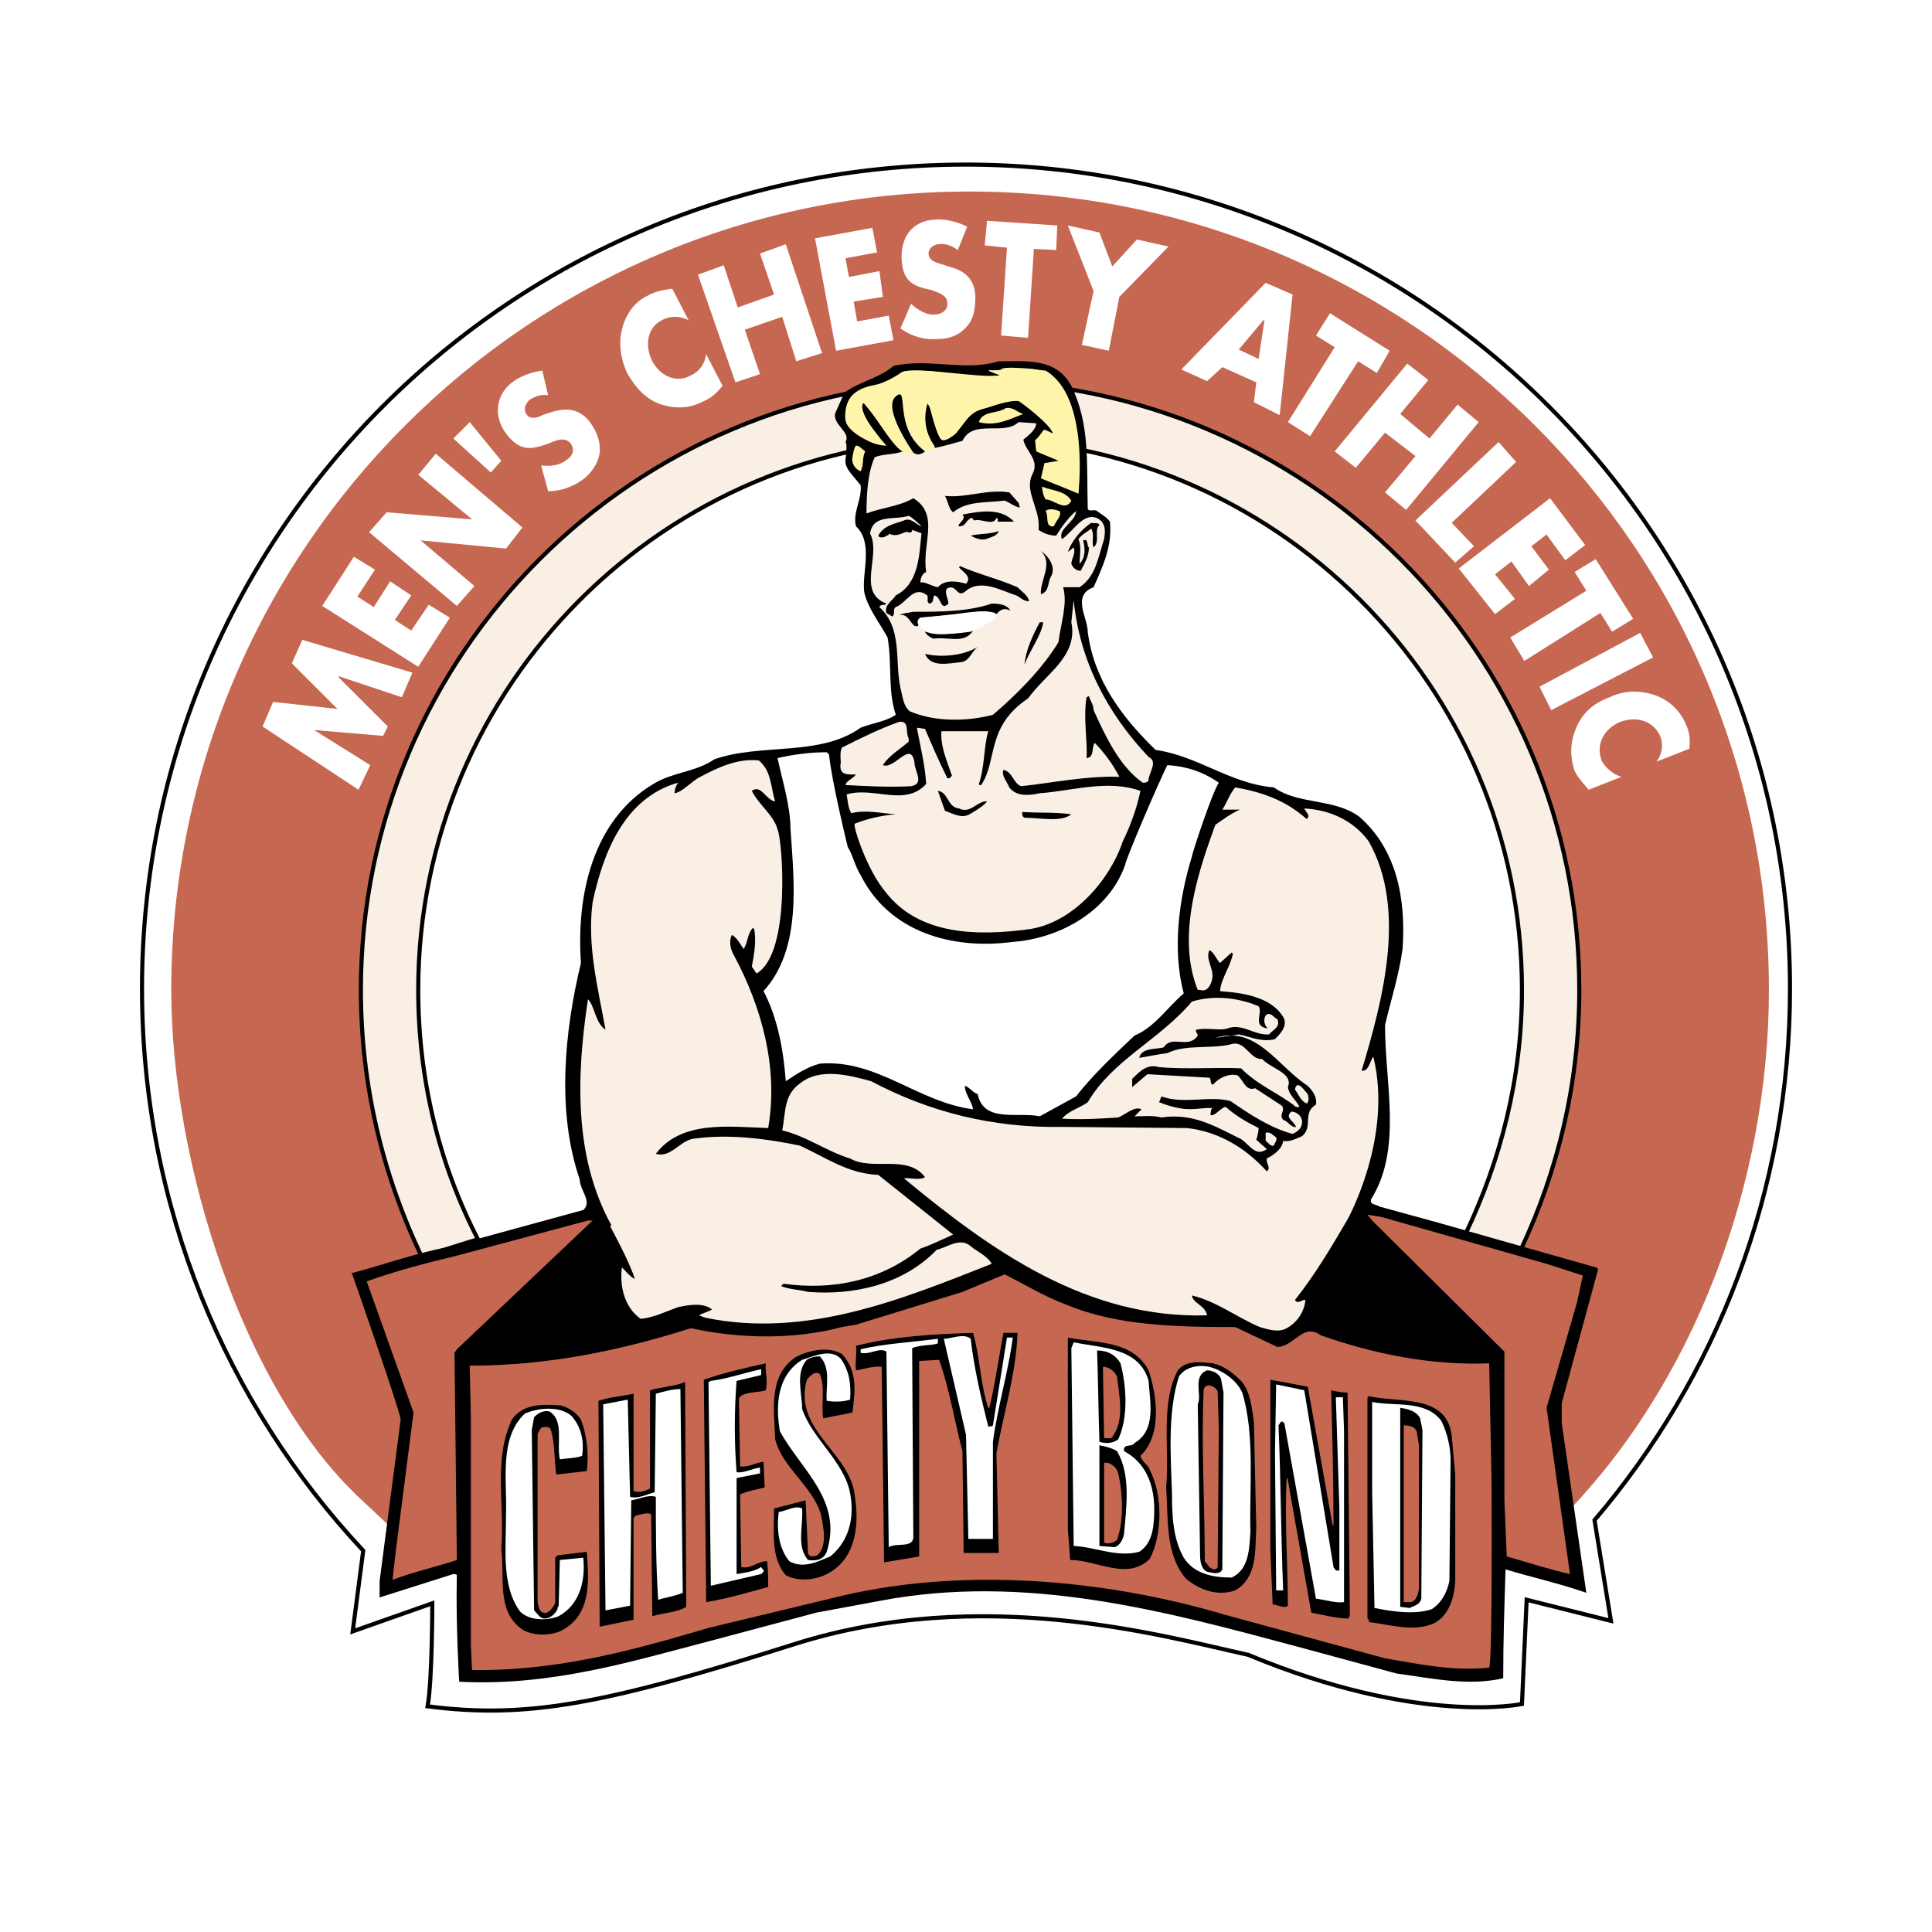 <?xml version="1.0" encoding="utf-8"?>
<!-- Generator: Adobe Illustrator 13.0.0, SVG Export Plug-In . SVG Version: 6.00 Build 14948)  -->
<!DOCTYPE svg PUBLIC "-//W3C//DTD SVG 1.0//EN" "http://www.w3.org/TR/2001/REC-SVG-20010904/DTD/svg10.dtd">
<svg version="1.0" id="Layer_1" xmlns="http://www.w3.org/2000/svg" xmlns:xlink="http://www.w3.org/1999/xlink" x="0px" y="0px"
	 width="192.756px" height="192.756px" viewBox="0 0 192.756 192.756" enable-background="new 0 0 192.756 192.756"
	 xml:space="preserve">
<g>
	<polygon fill-rule="evenodd" clip-rule="evenodd" fill="#FFFFFF" points="0,0 192.756,0 192.756,192.756 0,192.756 0,0 	"/>
	
		<path fill-rule="evenodd" clip-rule="evenodd" fill="#FFFFFF" stroke="#000000" stroke-width="0.41" stroke-miterlimit="2.613" d="
		M36.239,154.707c-13.663-14.6-22.071-34.338-22.071-56.061c0-45.434,36.785-82.224,82.21-82.224c45.309,0,82.21,36.79,82.21,82.224
		c0,20.205-7.357,38.775-19.502,53.023l1.635,10.045l-8.408-2.104l-0.466,10.396c0,0-10.16,2.219-27.326-4.906
		c-8.524-1.869-26.507-7.008-45.308-1.051s-26.625,7.475-36.551,6.189c0.467-2.57,0.467-10.277,0.467-10.277l-7.94,2.803
		L36.239,154.707L36.239,154.707z"/>
	<path fill-rule="evenodd" clip-rule="evenodd" fill="#C66851" d="M155.583,151.67c13.43-13.432,20.902-33.637,20.902-52.908
		c0-44.031-35.733-79.653-79.757-79.653c-44.024,0-79.641,35.739-79.641,79.653c0,17.287,7.24,40.062,19.034,50.924l3.854,3.619
		L155.583,151.67L155.583,151.67z M47.683,123.756c-3.854-7.475-5.955-16-5.955-24.994c0-30.366,24.639-55.01,55.001-55.01
		c30.478,0,55.118,24.644,55.118,55.01c0,30.484-24.641,55.127-55.118,55.127C75.358,153.889,56.791,141.625,47.683,123.756
		L47.683,123.756z"/>
	
		<path fill-rule="evenodd" clip-rule="evenodd" fill="#FAEFE5" stroke="#000000" stroke-width="0.41" stroke-miterlimit="2.613" d="
		M146.241,123.057c3.503-7.359,5.605-15.535,5.605-24.295c0-30.366-24.641-55.01-55.118-55.01c-30.362,0-55.001,24.644-55.001,55.01
		c0,8.994,2.102,17.402,5.955,24.877l-5.605,1.752c-3.853-8.059-6.072-17.051-6.072-26.629c0-33.519,27.208-60.732,60.723-60.732
		c33.631,0,60.839,27.213,60.839,60.732c0,9.227-2.102,17.986-5.838,25.928L146.241,123.057L146.241,123.057z"/>
	<path fill-rule="evenodd" clip-rule="evenodd" d="M89.838,40.132c-0.233,1.985,1.168,3.27,2.102,4.789
		c-0.233,0-0.817,0-1.051-0.233c-1.051-1.635-2.569-3.27-1.518-5.373C89.722,39.431,89.722,39.898,89.838,40.132L89.838,40.132z"/>
	<path fill-rule="evenodd" clip-rule="evenodd" d="M90.773,54.498c-0.234,0.934-1.519,0.117-2.219,0H90.773L90.773,54.498z"/>
	<path fill-rule="evenodd" clip-rule="evenodd" d="M104.786,123.057c2.102,1.518,4.438,2.918,6.655,4.32
		c-5.487-1.285-9.691-5.957-14.363-9.344C99.998,118.969,102.45,121.305,104.786,123.057L104.786,123.057z"/>
	<path fill-rule="evenodd" clip-rule="evenodd" d="M71.038,120.836c-2.102,0.469-3.62-0.699-5.021-1.752l0.117-0.467
		C67.768,119.436,69.403,120.137,71.038,120.836L71.038,120.836z"/>
	<path fill-rule="evenodd" clip-rule="evenodd" d="M124.988,123.406c-2.103,0-4.087-1.285-6.072-2.219
		c-0.468-0.584-1.519-0.818-1.752-1.402C120.2,120.02,122.419,122.121,124.988,123.406L124.988,123.406z"/>
	<path fill-rule="evenodd" clip-rule="evenodd" d="M106.888,38.497c1.869,3.854,1.518,7.592,1.635,12.264
		c0.117,0.35,0.701,0,0.935,0.234c0.467,0.35,0.934,0.583,1.284,1.051c0.233,2.453-0.7,4.438-1.635,6.541
		c-2.219,0.817-0.584,3.036-0.584,4.438c0.584,4.671,3.271,8.409,6.773,11.796c4.204,0.584,7.474,3.387,11.794,3.738
		c2.452,1.752,5.956,1.051,8.524,2.92c3.737,3.27,4.671,8.176,4.321,13.198c-0.351,2.569-1.168,5.137-1.752,7.59
		c0,5.957,1.752,12.381-1.401,17.404c-0.117,0.582,0.584,0.467,0.817,0.699l5.955,1.635l15.648,4.439
		c0.116,0,0.233,0.115,0.233,0.232l-3.62,13.314v1.986l2.452,16.936c-2.686-0.936-5.371-1.52-8.058-2.336
		c-0.116,3.736-0.233,7.008-0.233,10.861c-3.503,0.818-7.123,0-10.626-0.467l-9.927-2.688c-13.078-3.504-27.091-7.357-41.688-4.555
		l-6.306,1.168l-10.51,2.803c-8.057,2.104-15.998,4.557-25.106,4.088c0,0-0.351-5.84-0.233-10.629c0-0.115-0.35-0.115-0.35-0.115
		l-7.357,2.336v-1.635l2.103-16.119c-0.118-1.051-4.788-14.363-4.788-14.363c0-0.119-0.117-0.119-0.117-0.234
		c3.153-0.818,6.306-1.986,9.459-2.57l13.663-3.736c0.934-0.818-0.35-1.986-0.35-3.037c-2.335-6.775-1.519-14.834,0.116-21.607
		c-0.467-6.774,1.168-14.25,7.241-17.87c1.868-1.168,4.204-1.168,6.073-2.453c4.67-1.636,10.509-0.233,14.596-3.153
		c1.168-0.468,2.453-0.584,3.503-1.285c-0.817-2.453-0.351-5.022-0.817-7.708c-0.817-1.518-1.985-2.92-2.336-4.555
		c-0.233-1.986,0.935-4.906-0.817-6.541c-0.351-1.402,0.584-2.569,0.467-4.088c-0.583-0.818-1.635-1.635-1.518-2.569
		c0,0,0.233-1.635,0-1.752c0.583-0.935-1.168-1.635-1.052-2.803l0.935-2.102c1.518-1.168,3.386-1.402,4.905-2.686
		c3.503-0.818,7.123,0.584,10.509-0.468C102.45,36.044,105.37,35.694,106.888,38.497L106.888,38.497z"/>
	<path fill-rule="evenodd" clip-rule="evenodd" fill="#FAEFE5" d="M105.954,38.963c1.051,1.285,1.284,3.154,1.4,4.789
		c0.351,0.818,0.234,2.22,0.234,3.388c-0.234,0-0.351-0.117-0.468-0.117c0,0.583,0.468,1.167,0.468,1.868v0.351
		c-0.935-1.518-4.087-0.351-3.387-2.686c0.116-0.116,0.116-0.234,0.116-0.351c0.584,0,1.285,0.234,1.752-0.233
		c-0.935-0.818-3.152-0.35-2.686-2.103l0.817-0.934l1.168,0.583v-0.233c-1.519-1.518-2.803-4.205-5.255-3.153l-2.92,0.934
		c-1.168,0.935-1.751,2.92-3.386,2.686c-0.467-1.051-0.583-2.569-1.285-3.503c-0.583,1.519,0,3.27,0.702,4.438
		c0.817-0.117,1.868-0.467,2.802-0.701c1.051-2.219,4.088-0.467,5.605-1.869l1.752,0.117c0,0.583-0.701,1.167-1.285,1.635
		c0.234,1.168,1.636,1.986,0.935,3.388c-0.935,1.751,0.817,3.503,0.584,5.606c0.468,0.35,1.168,0.583,1.752,0.583
		c0.584-0.934,1.284-1.869,1.984-2.452c0,1.051-1.868,1.751-1.4,2.803c1.167-0.817,2.102-2.687,3.503-2.102
		c0.934,0.466,0.817,1.401,0.7,2.102c-0.584,1.752-0.817,3.738-2.452,4.789h-1.635c0.468,1.635-0.233,3.62-0.467,5.489
		c-1.635,2.686-4.204,5.256-6.54,7.241c-2.686,0.701-5.838,0.701-8.291-0.35c-0.701-0.584-0.701-1.519-0.935-2.336
		c-0.584-2.686,0.234-5.957-2.102-8.059c0.117-0.35,0.584-0.117,0.701-0.35c-3.036-1.168-0.467-4.789-1.635-7.008
		c0.35-1.985,2.452-1.284,3.854-1.751c0.467,0.233,0.934,0.7,1.284,1.051c-0.467-0.117-1.051-0.935-1.752-0.584
		c-0.934,0.35-1.984,0.467-2.569,1.518c0.117,0.233,0.584,0.233,0.818,0c0.117,0,0.35-0.117,0.233-0.234
		c0.584,0.351,1.052,0.117,1.636-0.116c0.35-0.117,0.467,0.233,0.7-0.117v-0.117l0.934,0.35c-0.233,2.103-0.233,5.022-2.569,6.19
		c-0.351,0.584-1.167,0.935-0.934,1.752l0.583,0.351c0.351-0.234,0-0.701,0.351-0.935c1.167-0.467,1.751-2.219,3.152-1.168
		c0.117,0.351-0.116,0.701,0.234,0.818c0.467-0.117,0.233-0.467,0.467-0.818c0.701,0.117,0.583,1.635,1.4,0.818
		c0-0.467-0.466-1.168-0.116-1.519c0.935-0.467,0.935,0.935,1.751,0.351c1.518-1.402,3.62-0.117,5.138,0.35
		c0.467,0.234,0.7,0.584,1.284,0.584c-0.116-0.584-0.7-0.934-1.167-1.401c-1.869-0.818-3.854-1.285-5.723-2.103L95.678,56.6
		c0.232,0.35,1.401,0.935,0.7,1.635c-0.817-0.233-2.102-0.467-2.802,0.351c-0.701-0.117-1.286-0.584-1.752-0.468
		c0-0.467,0.233-0.935,0.583-1.051c-0.467-2.803,1.401-5.723-1.285-7.357c-1.401,0.817-3.153,0.934-4.671,1.518
		c0-1.869,0.117-4.088,0.817-5.606c0.817-0.351,1.869-0.234,2.803-0.584c-1.518-1.635-2.569-3.27-3.97-4.905h-0.234
		c-0.117,1.635,1.635,2.803,2.219,4.205c-1.401,0.117-2.802-1.285-3.736-2.453c-0.117-0.818,0.233-1.636,0.583-2.336
		c0.817-0.35,1.519-1.051,2.453-1.051c-0.117,0.117-0.117,0.117-0.117,0.234c0.935-0.118,1.869-0.935,2.803-1.635
		c3.27-0.468,6.422,0.817,9.692,0.35c-0.117-0.35-0.701-0.233-0.935-0.467C101.283,36.862,104.669,35.928,105.954,38.963
		L105.954,38.963z"/>
	<path fill-rule="evenodd" clip-rule="evenodd" fill="#FFF5AA" d="M86.335,45.037c-0.35,0.584-0.117,1.285-0.467,1.986
		c-0.583-0.233-0.935-0.818-0.817-1.401c0,0,0.117-0.935,0.351-1.168C85.751,44.454,85.985,44.803,86.335,45.037L86.335,45.037z"/>
	<path fill-rule="evenodd" clip-rule="evenodd" fill="#FFF5AA" d="M106.888,49.943c-0.584,1.167-1.752-0.117-2.569-0.117
		c-0.232-0.35-0.35-0.935-0.35-1.285C105.02,49.008,106.187,48.891,106.888,49.943L106.888,49.943z"/>
	<path fill-rule="evenodd" clip-rule="evenodd" d="M101.633,50.176l0.117,0.468c-0.584-0.117-0.934-0.468-1.518-0.701
		c-1.753,0.233-3.738,0-5.139,1.167c-0.468-0.35-0.468-1.051-0.817-1.634c2.102,0.233,4.203-0.702,6.423-0.351L101.633,50.176
		L101.633,50.176z"/>
	<path fill-rule="evenodd" clip-rule="evenodd" fill="#FFF5AA" d="M105.72,50.994c0.234,0.467-0.35,0.934-0.584,1.518
		c-0.934,0.117-0.467-1.051-0.817-1.518C104.669,50.644,105.37,50.877,105.72,50.994L105.72,50.994z"/>
	<path fill-rule="evenodd" clip-rule="evenodd" d="M101.166,52.045H99.53c0-0.117,0.117-0.35-0.116-0.35
		c-0.351,0.817-1.518,0-2.219,0.233c-0.117,0-0.117-0.351-0.35-0.233c-0.584,0.35-0.468,0.817-1.168,0.817
		c-0.233-0.234,0.817-0.701,0.35-1.168C97.779,50.994,99.881,50.644,101.166,52.045L101.166,52.045z"/>
	<path fill-rule="evenodd" clip-rule="evenodd" d="M109.69,52.395c-0.584,0.468,0.117,1.635-0.584,2.219
		c-0.233-0.584,0.117-1.285-0.233-1.869c-0.468,0.351-0.935,0.584-1.284,1.052c0.35,0.701,0.116,1.752,0.116,2.453
		c0.584-0.584,0.584-1.519,0.351-2.336c0.584-0.233,0.35,0.584,0.584,0.701c0,0.935-0.467,1.635-0.817,2.336
		c-0.468,0-0.817-0.35-0.935-0.701c0-0.467,0.467-1.051,0.233-1.635l-0.583,0.467c0.35-1.051,1.284-2.219,2.335-2.92
		C109.106,52.278,109.573,52.045,109.69,52.395L109.69,52.395z"/>
	<path fill-rule="evenodd" clip-rule="evenodd" d="M99.647,52.979c-0.233,0.583-0.817,0.583-1.284,0.817
		c-0.584,0.116-1.052-0.117-1.518-0.351C97.779,53.212,98.714,53.33,99.647,52.979L99.647,52.979z"/>
	<path fill-rule="evenodd" clip-rule="evenodd" d="M104.786,57.651c-0.234,0.467-0.117,1.402-0.935,1.635
		c-0.116-1.401,1.284-3.037,0-4.321C104.552,55.432,105.486,56.6,104.786,57.651L104.786,57.651z"/>
	<path fill-rule="evenodd" clip-rule="evenodd" fill="#FAEFE5" d="M114.595,75.521c0.934,0.467,0.117,1.401,0,2.219
		c0,0.351-0.35,0.351-0.585,0.351c-2.334-1.636-3.735-4.672-4.903-7.241c0-0.585-0.35-0.935-0.467-1.402l-0.234,0.117
		c-0.35,2.103,0.117,4.321,0,6.074c0.818-0.117,0.468-1.052,0.818-1.52c0.934,0.936,1.868,2.22,2.452,3.388
		c-3.271-0.117-6.54,0.584-9.81,0.934c-0.817-0.35-0.817-1.401-1.751-1.635c-0.234,0.584,0.35,1.168,0.584,1.752
		c0.7,0.935,1.984,0.817,3.036,0.584c3.27-0.233,6.772-1.401,10.043-0.233c-0.351,1.752-1.053,3.62-1.753,5.022
		c-1.284,3.854-4.904,8.059-9.225,8.76c-5.138,0.701-11.094,0.701-14.48-3.737c-1.869-2.219-3.27-6.658-3.036-6.774
		c1.167-0.467,2.569-0.818,4.087-0.934c-1.518-0.117-3.036-0.468-4.438-0.117c-0.35-0.584-0.35-1.285-0.466-1.869
		c2.686-0.818,5.839,1.285,7.94-1.051c-0.117-1.869-0.583-3.737-0.935-5.605l0.817,0.117c0.701,1.635,1.402,3.27,2.219,4.905
		c0.233,0.117,0.35-0.117,0.467-0.233c-0.467-1.401-1.167-2.92-1.05-4.438h4.67c-0.467,1.635-0.351,3.621-0.934,5.256
		c0,0.117,0.117,0.117,0.234,0.117c1.634-2.452,0.467-5.839,4.671-8.643c1.751-2.453,5.021-4.205,4.32-7.591l0.233-2.219
		C107.705,65.827,110.391,71.083,114.595,75.521L114.595,75.521z"/>
	<path fill-rule="evenodd" clip-rule="evenodd" d="M100.816,60.921c-1.169-0.583-1.402,0.701-2.22,1.051
		c-0.117-0.233,0.233-0.583,0.117-0.935c-2.103,0.117-4.554,0.351-6.89,0.584c-0.351,0.234,0.116,1.051-0.585,0.818
		c-0.466-0.35-0.7-1.285-1.517-1.051c0.35-0.234,0.934-0.234,1.401-0.351c2.569,0,5.488,0,7.824-0.817
		C99.765,60.221,100.465,60.337,100.816,60.921L100.816,60.921z"/>
	<path fill-rule="evenodd" clip-rule="evenodd" d="M104.086,62.089c-0.234,1.401-1.285,2.686-1.869,4.205
		c0.117-1.402,0.817-2.92,1.519-4.205H104.086L104.086,62.089z"/>
	<path fill-rule="evenodd" clip-rule="evenodd" d="M97.079,62.906c-0.817,1.402-2.569,0.584-3.97,0.818
		c-0.233-0.117-0.701-0.351-0.818-0.701C93.809,63.491,95.561,63.141,97.079,62.906L97.079,62.906z"/>
	<path fill-rule="evenodd" clip-rule="evenodd" d="M97.545,64.542c-0.7,0.584-0.817,1.401-1.635,1.518
		c-1.284,0.117-3.035,0.584-3.62-0.817C93.809,65.593,96.027,65.476,97.545,64.542L97.545,64.542z"/>
	<path fill-rule="evenodd" clip-rule="evenodd" fill="#FAEFE5" d="M90.656,73.652v0.35c-0.818,0.701-1.986,1.402-2.569,2.336
		c1.167,0.467,2.803-2.569,3.152-0.233c0,0.817,1.051,2.102-0.35,2.335c-1.985,0.117-4.438,0-6.539-0.117
		c0.117-0.467,0.7-0.583,1.051-1.051c-0.818,0-1.752,0.117-1.518-1.168c0-0.351-0.117-1.051,0.116-1.519
		c1.869-0.934,3.738-1.868,5.723-2.569C90.773,71.9,90.306,73.068,90.656,73.652L90.656,73.652z"/>
	<path fill-rule="evenodd" clip-rule="evenodd" fill="#FFFFFF" d="M82.715,75.287c0.234,2.569,1.869,9.227,1.869,9.227
		c0.467,0.701,0.701,1.869,1.285,2.803c2.802,5.606,8.992,7.475,15.181,6.658c4.671-0.351,9.576-3.037,11.211-7.708
		c0.117-0.7,3.269-8.059,4.203-9.928c1.985,0.117,3.62,0.701,5.139,1.752c-0.7,1.051-2.686,7.124-2.686,7.358
		c-1.285,4.205-1.985,9.227-0.817,13.665c-1.636,1.4-2.92,3.387-4.905,4.203c-2.102,1.986-4.204,3.973-5.839,6.074l-3.619,1.984
		c-2.219-0.467-5.605,0.701-6.19-2.217c-0.467-0.117-0.817-0.701-1.284-0.818c0,0.818,0.701,1.518,0.817,2.336
		c-5.488-0.701-9.576-5.023-15.297-4.555c-1.285,0.35-2.336,1.051-3.387,1.752c-0.233-3.154-0.817-6.307-2.219-8.994
		c3.854-4.204,3.037-10.979,2.686-16.234c0-2.219-0.817-4.789-1.285-7.007c1.519-0.351,3.153-0.584,4.905-0.584L82.715,75.287
		L82.715,75.287z"/>
	<path fill-rule="evenodd" clip-rule="evenodd" fill="#FAEFE5" d="M77.344,79.959c-0.934-0.117-1.401-1.752-2.335-1.051
		c0.701,1.401,2.219,2.452,2.569,3.854c0.467,0.934,1.401,12.38-2.102,14.365l-0.467-0.7c0.233-1.168,0.467-2.57,0.233-3.737
		l-0.117-0.117c-0.584,0.583-0.467,1.401-0.934,2.103c-0.351-0.468-0.584-1.052-1.168-1.402c-0.35,0.701-0.116,1.518,0.234,2.102
		c2.686,5.023,4.438,11.095,3.386,17.169c-3.853-0.117-8.641-0.818-11.21,2.568c1.519,0.467,2.452-1.4,3.854-1.518
		c3.504-0.467,7.124,0,10.51,0.701c2.568,1.168,4.787,2.803,7.823,2.92l7.474,5.955c-1.051,0.467-2.219,1.051-3.27,1.402
		c-3.854,3.152-8.642,4.205-13.663,3.504l-0.233,0.234c0.818,0.35,1.869,0.35,2.686,0.582c4.554,0.352,9.459-0.699,12.845-4.205
		c1.051-0.232,2.335-1.283,3.387-0.35c0.7,0.584,1.634,0.936,2.102,1.752c-8.875,3.504-18.451,7.475-28.61,5.373l-0.584-0.234
		c0.35-0.232,0.933-0.35,1.285-0.584c-0.817-0.699-2.335-0.467-3.387-0.232c-1.285,0.467-2.452,1.051-3.736,1.168
		c-1.635-1.168-2.103-3.27-1.869-5.139c0.35,0.35,0.818,0.934,1.285,1.168c-0.467-1.637-2.453-5.256-2.453-5.256l0.117-0.117
		c-3.737-6.773-3.504-14.834-2.336-22.541c0.701,0.701,0.701,2.336,1.751,3.035c-0.7-3.971-1.869-8.291-1.284-12.729
		c1.051-4.905,3.153-10.395,8.524-11.913c-0.233,0.35-0.351,0.7-0.351,1.051c0.818-0.117,1.635-1.168,2.569-1.635
		c1.751-0.934,3.737-1.868,5.839-1.635C76.994,76.922,76.877,78.557,77.344,79.959L77.344,79.959z"/>
	<path fill-rule="evenodd" clip-rule="evenodd" fill="#FAEFE5" d="M130.359,81.711c0.467-0.351-0.116-0.701-0.233-1.051
		c2.335,0.117,4.788,1.051,6.423,3.27c3.854,6.774,1.401,15.883-0.7,22.893c0.7,0.115,0.816-0.936,1.167-1.402
		c1.985,8.059-2.569,16.234-2.569,16.234c-1.635,2.803-3.152,5.373-5.255,8.059c0.351,0.467,0.7-0.117,1.052,0
		c-0.117,1.168-0.818,2.219-1.869,2.803c-0.817,0.467-1.868,0.117-2.686-0.117c-2.219-0.934-4.32-2.568-6.772-3.152
		c0.116,0.816,1.284,0.934,1.518,1.984c-12.028,0.352-21.486-6.422-30.245-13.664c0.468-0.117,1.519,0.234,2.102-0.117
		c-1.751-2.336-5.254-0.584-7.473-1.869c-2.335-0.699-4.321-2.219-6.773-2.803c0.35-1.752,0.117-3.504,1.752-4.672
		c1.985-1.635,5.021-0.816,7.123-0.232c5.722,3.035,12.028,4.672,19.035,4.555l12.494,0.117c3.036,0.35,5.723,1.867,7.941,4.32
		c0.467-0.35-0.117-0.816,0-1.285c0.7-0.35,1.518-0.934,1.634-1.752c0.701,0.117,1.285-0.232,1.868-0.467
		c1.168-0.934,0-2.336,1.402-3.152c0.116-0.818-0.351-1.402-0.817-1.869c-3.036-1.986-5.139-6.074-9.225-4.789l2.335-0.35
		c1.167,0.232,2.335,0.816,3.619,0.467c0.468-0.467,1.168-1.168,0.935-1.986c-1.401-2.803-6.071-2.686-6.423-2.803
		c0.117-1.283,1.052-2.452,1.284-3.737l-0.116-0.117l-1.168,1.052c-0.35-0.351-0.583-1.052-1.051-1.285
		c-0.467,0.935,0.585,1.985,0.234,3.037c-0.117,0.467-0.468,1.168-1.168,0.934H119.5c-2.22-5.488,0.233-12.262,1.752-16.467
		c0.817-0.583,1.634-1.167,2.451-1.518h-1.752c0.468-0.701,0.701-1.519,1.285-2.219C125.922,79.024,128.257,79.842,130.359,81.711
		L130.359,81.711z"/>
	<path fill-rule="evenodd" clip-rule="evenodd" d="M95.678,80.66c1.168,0.584,1.868-0.818,2.802-0.701
		c-0.35,0.467-1.168,0.934-1.751,1.285c-0.818,0.467-1.752-0.117-2.452-0.351l-0.7-1.985C94.626,79.024,94.51,80.542,95.678,80.66
		L95.678,80.66z"/>
	<path fill-rule="evenodd" clip-rule="evenodd" d="M106.888,81.244c-1.051,0.817-3.036,0.35-4.554,0.35
		c-0.351,0-0.351-0.35-0.351-0.584C103.735,81.127,105.253,81.01,106.888,81.244L106.888,81.244z"/>
	<path fill-rule="evenodd" clip-rule="evenodd" fill="#FAEFE5" d="M125.572,100.398c0.467,0.699-0.701,1.984,0.934,2.219
		c-0.467-0.352-0.467-1.168-0.116-1.402c0.467-0.234,0.7,0.352,1.051,0.467c0.351,0.818-0.467,1.051-0.818,1.52
		c-1.518,0.115-2.685-1.168-4.203-0.584c-0.701,0.232-2.103-0.117-3.036,0.115c-0.233,0.117,0.117,0.352,0.117,0.584
		c-0.934,1.402-2.569-0.115-3.387,1.168c-0.701,0.234-2.219,0-2.453,1.053c0.818-0.117,1.868-0.352,2.803-0.467
		c1.869-0.936,4.555-0.352,6.539-0.936c1.285-0.234,1.752,1.635,2.92,1.518c0.817,0.936,3.153,1.402,2.569,2.805
		c0.116,0.816,0.817,1.283,1.168,1.986h-0.351c-1.752-1.402-3.736-2.104-5.488-3.855c-2.336-0.117-5.605,0.117-8.174-0.117
		c-1.168-0.35-1.868,0.352-2.687,1.168c0,0.117,0,0.818,0,0.818l1.519-1.285l6.188,0.35c0.234,0.234,0,0.584,0.351,0.701
		c0.584-0.701,1.635-1.168,2.452-0.934c0.584,0.467,0.817,1.635,1.752,1.283l2.686,1.754c0.35,0.582-0.351,0.816,0.116,1.4
		c0.468,0.117,0.818,0.818,1.285,0.701c-0.233-0.584-1.168-0.936-0.467-1.52l0,0c0.467,0,0.934,0.352,1.05,0.818
		c0.117,0.701-0.35,1.168-0.933,1.402c-2.22-0.584-4.321-1.986-6.189-3.271c-2.103-0.584-4.671,0.352-6.891-0.467l-0.232,0.584
		c3.035,1.168,3.736,0.469,5.371,0.584c-0.233,0-0.233,0.467-0.233,0.701c0.468,0.115,1.051-0.816,1.518-0.816
		c1.052,0.932,2.103,1.518,3.271,2.102c0,0.35-0.117,0.816-0.234,1.168l1.052,0.934c-1.285,0.934-1.869-0.818-2.92-1.168
		c-2.335-1.168-4.554-2.453-7.591-1.986c-0.934-0.232-1.634-0.117-2.686-0.117l0.701-0.699c-0.701-0.35-1.518,0.467-2.336,0.816
		c-1.868,0.117-3.62,0.234-5.604,0.117c0.7-0.816,1.751-1.051,2.568-1.635c2.452-4.205,7.124-6.189,10.394-10.045
		C121.135,99.23,123.703,99.58,125.572,100.398L125.572,100.398z"/>
	<path fill-rule="evenodd" clip-rule="evenodd" fill="#FAEFE5" d="M130.477,109.158c0.117,0.35,0.117,0.816-0.117,0.934
		c-0.584-0.234-0.817-0.934-1.168-1.402C129.425,107.639,130.126,108.807,130.477,109.158L130.477,109.158z"/>
	<path fill-rule="evenodd" clip-rule="evenodd" fill="#FAEFE5" d="M127.323,113.479c0.117,0.35-0.117,0.467-0.233,0.818
		c-0.351,0.115-0.584-0.352-0.817-0.469v-0.816C126.739,112.895,126.974,113.244,127.323,113.479L127.323,113.479z"/>
	<path fill-rule="evenodd" clip-rule="evenodd" fill="#C66851" d="M154.299,126.092l3.62,1.17l-0.584,2.686l-3.036,10.51
		l2.335,16.586c-2.102-0.467-4.204-1.168-6.306-1.752l-0.233-5.605v-14.834l-13.195-13.08l-0.468-0.584l1.401,0.232L154.299,126.092
		L154.299,126.092z"/>
	<path fill-rule="evenodd" clip-rule="evenodd" fill="#C66851" d="M39.508,154.59l1.752-13.664l-4.671-13.082
		c2.919-1.051,6.072-1.869,8.992-2.568l13.079-3.504h0.467l-13.546,12.846l-0.234,0.352l0.234,20.672
		c-2.102,0.701-4.32,1.168-6.423,1.986L39.508,154.59L39.508,154.59z"/>
	<path fill-rule="evenodd" clip-rule="evenodd" fill="#C66851" d="M106.421,130.18c5.021,2.102,10.977,2.219,16.815,2.219
		l4.204,1.986c1.635,0,2.568-2.453,4.32-1.168c5.255,1.869,11.094,3.037,16.816,2.803l0.232,11.562c0,0,0.117,17.869-0.232,18.805
		c-3.854,0.35-6.891-0.352-10.394-0.936l-15.882-4.32c-12.145-3.621-26.741-4.906-39.47-1.635l-12.146,2.92
		c-7.473,2.219-15.063,4.32-23.588,4.203l-0.117-2.451v-22.893l-0.116-5.021c7.824,0,15.064-1.52,22.07-3.738
		c4.788,1.051,10.276,1.168,15.063-0.117l1.402-0.232l10.626-3.271l4.205-1.752C102.334,128.195,104.202,129.363,106.421,130.18
		L106.421,130.18z"/>
	<path fill-rule="evenodd" clip-rule="evenodd" d="M97.079,132.982c0.701,2.338,0.701,5.023,1.518,7.475h0.117
		c0.584-2.451,0.934-5.021,1.401-7.475h1.401c-0.117,3.973-1.401,8.059-2.103,12.029l0.233,9.93h-3.503l-0.117-10.162
		c-0.817-3.037-1.284-6.189-2.335-9.109l-1.985,0.115v19.506l-3.503,0.584l-0.234-19.504c-0.817-0.117-1.752,0.232-2.569,0.35
		c-0.117-0.818,0.116-1.635,0-2.453C89.138,133.334,93.108,133.1,97.079,132.982L97.079,132.982z"/>
	<path fill-rule="evenodd" clip-rule="evenodd" fill="#FFFFFF" d="M96.846,133.566c0.35,3.037,1.051,5.957,1.751,8.76
		c0.117,0,0.351,0,0.467-0.117l1.401-8.758h0.584c-0.467,3.504-1.519,6.891-1.985,10.395c0,3.502,0,6.656,0,9.693h-2.452
		l-0.233-10.395l-2.218-9.578C94.977,133.566,96.145,132.982,96.846,133.566L96.846,133.566z"/>
	<path fill-rule="evenodd" clip-rule="evenodd" d="M114.595,136.721c0.817,2.453,1.401,6.424-0.816,8.525
		c0.116,0.584,0.816,0.936,0.934,1.402c1.284,2.451,1.284,6.424,0,8.877c-2.219,2.219-5.255,0.115-7.941,0.115l-0.232-3.037v-19.152
		C109.457,134.035,112.96,133.684,114.595,136.721L114.595,136.721z"/>
	<path fill-rule="evenodd" clip-rule="evenodd" fill="#FFFFFF" d="M93.576,134.035c-0.701,0.232-1.752,0.117-2.57,0.467l0.117,18.92
		c-0.117,1.051-1.635,0.467-2.453,0.936l-0.233-19.506c-0.701-0.467-1.635,0.352-2.569,0.117v-0.352
		c2.453-0.582,5.138-0.699,7.708-1.051V134.035L93.576,134.035z"/>
	<path fill-rule="evenodd" clip-rule="evenodd" fill="#FFFFFF" d="M114.595,137.771c0.117,1.986,0.817,4.906-1.401,6.191
		c-0.233,0.467-1.168,0-1.051,0.816c2.803,1.518,3.27,4.555,2.919,7.475c-0.116,0.936-0.467,1.986-1.401,2.57
		c-2.219,0.584-4.32-0.467-6.539-0.584l-0.233-19.738l0.233-0.584C109.808,134.502,113.66,134.385,114.595,137.771L114.595,137.771z
		"/>
	<path fill-rule="evenodd" clip-rule="evenodd" d="M83.999,135.086c1.636,1.752,1.286,3.854,1.052,5.84
		c-1.052,0.232-1.868,0.35-2.919,0.584c-0.234-1.402,0.233-3.154-0.351-4.439c-0.583-0.35-1.051,0.352-1.285,0.584
		c-1.401,5.023,4.321,7.242,4.788,11.562c0.466,2.92,0.117,6.191-2.57,7.709c-1.167,0.701-3.036,0.936-4.32,0.232
		c-1.518-1.75-1.167-4.32-1.167-6.656l3.152-0.816l0.234,5.256c0.117,0.467,0.584,0.35,0.934,0.232
		c1.051-0.934,0.584-2.92,0.351-4.088c-0.818-2.803-3.854-4.672-4.554-7.475c-0.116-2.92-0.701-6.307,1.985-8.176
		C80.613,134.734,82.599,134.268,83.999,135.086L83.999,135.086z"/>
	<path fill-rule="evenodd" clip-rule="evenodd" d="M111.793,136.02c0.584,2.219,0.816,5.373-0.234,7.592
		c-0.467,0.352-1.168,0.467-1.868,0.234c-0.117-3.389-0.117-5.607-0.233-9.111C110.508,134.734,111.325,135.203,111.793,136.02
		L111.793,136.02z"/>
	<path fill-rule="evenodd" clip-rule="evenodd" fill="#FFFFFF" d="M83.883,135.553c0.817,1.168,1.05,2.453,0.934,4.088
		c-0.701,0.234-1.635,0.234-2.335,0.117c-0.117-1.402,0.467-3.271-0.701-4.438c-0.467,0-0.935,0.115-1.285,0.35
		c-1.167,1.285-0.466,3.387-0.466,4.904c1.05,3.037,4.203,5.256,4.787,8.41c0.467,2.453-0.117,4.787-1.985,6.307
		c-1.167,0.467-2.686,1.285-4.086,0.467c-1.052-1.285-1.285-3.154-1.052-4.904c0.817-0.117,1.635-0.701,2.336-0.352
		c0.116,1.869-0.585,3.738,0.583,5.139c0.817,0.117,1.519,0,1.869-0.816c1.634-5.139-2.569-8.176-4.671-12.029
		c-0.467-2.688-0.234-5.607,2.219-7.125C81.198,135.32,82.832,134.502,83.883,135.553L83.883,135.553z"/>
	<path fill-rule="evenodd" clip-rule="evenodd" d="M123.82,137.771c0.934,1.053,1.051,2.57,1.284,4.088l0.233,10.512
		c-0.116,2.336,0.117,5.021-2.102,6.307c-1.752,0.584-3.503,0-4.904-1.168c-2.103-2.453-1.752-5.84-1.985-9.109
		c0.35-3.971-0.583-8.41,1.168-11.68c0.817-1.051,2.335-0.818,3.503-0.701C122.069,136.254,123.002,136.955,123.82,137.771
		L123.82,137.771z"/>
	<path fill-rule="evenodd" clip-rule="evenodd" d="M76.41,136.02c-0.117,0.936,0.233,1.402,0,2.688
		c-0.467,0.232-2.686,0.117-2.686,0.934l0.117,6.656c0.818,0.117,1.518-0.35,2.335-0.467l0.117,2.57
		c-0.818,0.234-1.752,0.35-2.453,0.699l0.117,7.242c0.935,0.234,1.635-0.584,2.569-0.584c0.117,0.936,0.117,1.752,0.117,2.57
		c-2.102,0.584-4.087,1.168-6.189,1.518l-0.233-22.191C72.206,136.955,74.308,136.486,76.41,136.02L76.41,136.02z"/>
	<path fill-rule="evenodd" clip-rule="evenodd" fill="#FFFFFF" d="M123.938,138.939c1.284,4.205,0.7,9.344,0.816,13.898
		c-0.116,1.635-0.116,3.738-1.868,4.555c-1.868,0-3.736-0.35-4.787-1.984c-1.052-1.869-1.168-4.088-1.168-6.309
		c-0.117-3.854-0.468-8.174,0.7-11.795c0.701-0.934,1.869-1.168,3.036-0.934C121.951,136.721,123.354,137.654,123.938,138.939
		L123.938,138.939z"/>
	<path fill-rule="evenodd" clip-rule="evenodd" fill="#C66851" d="M111.441,137.305c0.234,1.986,0.818,4.555-0.583,6.189h-0.701
		l-0.116-7.123C110.625,136.371,111.092,136.721,111.441,137.305L111.441,137.305z"/>
	<path fill-rule="evenodd" clip-rule="evenodd" fill="#FFFFFF" d="M75.942,137.188l-2.452,0.584c-0.234,2.92-0.234,6.191,0,9.109
		c0.7,0.117,1.518-0.35,2.335-0.467v0.584l-2.335,0.467v9.578c0.7-0.117,1.751-0.234,2.452-0.701
		c0.117,0.234,0.351,0.352,0.233,0.467l-0.233,0.234l-5.021,1.168l-0.234-20.322l0.234-0.117c1.752-0.232,3.387-0.816,5.021-1.168
		V137.188L75.942,137.188z"/>
	<path fill-rule="evenodd" clip-rule="evenodd" d="M121.835,137.654l0.234,1.285l-0.118,17.637c-0.233,0.582-1.05,0.35-1.518,0.232
		c-0.584-0.232-0.7-1.051-0.7-1.635l-0.233-15.066c0.467-0.934-0.584-2.803,0.934-3.387
		C121.018,136.721,121.718,137.07,121.835,137.654L121.835,137.654z"/>
	<path fill-rule="evenodd" clip-rule="evenodd" d="M132.929,152.021l0.117,0.232c0-4.555-0.117-8.875-0.234-13.547
		c0.467,0.117,1.052,0.232,1.635,0.232l0.233,22.191l-0.117,0.35c-1.284,0-2.451-0.35-3.736-0.584l-2.335-13.197
		c0-0.117,0-0.117-0.117-0.234c-0.233,4.205,0.117,8.527,0.117,12.732c-0.351,0.35-1.051-0.117-1.518-0.117l-0.234-5.49v-16.936
		l3.737,0.701L132.929,152.021L132.929,152.021z"/>
	<path fill-rule="evenodd" clip-rule="evenodd" d="M68.469,160.312c-0.934,0.584-2.218,0.584-3.386,0.936l-0.117-10.162
		c-0.351-0.232-0.934,0-1.518,0.117l-0.234,0.234v10.16l-3.386,0.701l-0.117-22.541c1.051-0.352,2.335-0.467,3.503-0.701v9.693
		c0.583,0.234,1.168,0,1.635-0.234v-9.809c1.168-0.352,2.335-0.352,3.503-0.818L68.469,160.312L68.469,160.312z"/>
	<path fill-rule="evenodd" clip-rule="evenodd" fill="#FFFFFF" d="M133.046,156.342c0,0.117,0.232,0.234,0.232,0.352h0.351v-6.191
		l-0.351-11.096h0.701l0.117,3.389v17.051c-0.818,0.117-1.868-0.234-2.803-0.35l-3.153-17.52c-0.117,0-0.117-0.234-0.35-0.117
		l-0.234,0.35c0.234,5.256,0.234,10.863,0.467,16.469h-0.7l-0.117-13.898l0.117-6.656l2.803,0.584L133.046,156.342L133.046,156.342z
		"/>
	<path fill-rule="evenodd" clip-rule="evenodd" fill="#C66851" d="M121.484,138.824l0.117,3.854l-0.117,13.664
		c-0.116,0.352-0.583,0.234-0.817,0l-0.467-0.584c0-5.957-0.351-11.096-0.117-17.051C120.2,137.889,121.252,138.238,121.484,138.824
		L121.484,138.824z"/>
	<path fill-rule="evenodd" clip-rule="evenodd" fill="#FFFFFF" d="M68.119,158.912c-0.818,0.35-1.752,0.467-2.452,0.699
		c-0.234-3.387-0.234-7.123-0.234-10.277c-0.818-0.234-1.635,0.234-2.452,0.352l-0.116,10.512l-2.453,0.467l-0.233-20.557
		l2.452-0.467l0.234,9.693c0.817,0.234,1.634-0.234,2.452-0.467l0.116-9.811c0.818-0.232,1.635-0.467,2.452-0.467L68.119,158.912
		L68.119,158.912z"/>
	<path fill-rule="evenodd" clip-rule="evenodd" d="M144.84,143.262l0.35,3.854v10.746c-0.116,1.518-0.583,3.27-2.102,4.086
		c-2.102,0.936-4.438,0.117-6.539-0.115c0,0,0.116-0.117,0-0.234l-0.117-0.117v-22.074l0.117-0.115
		C139.585,139.99,144.373,139.057,144.84,143.262L144.84,143.262z"/>
	<path fill-rule="evenodd" clip-rule="evenodd" fill="#FFFFFF" d="M143.789,141.742c0.584,1.168,0.935,2.57,0.935,3.971
		l-0.117,12.031c-0.233,1.051-0.701,2.102-1.752,2.803c-1.751,0.584-3.971,0.232-5.722-0.117l-0.233-11.562v-8.992
		C139.234,140.342,142.154,139.641,143.789,141.742L143.789,141.742z"/>
	<path fill-rule="evenodd" clip-rule="evenodd" d="M57.958,141.625c0.584,1.52,0.818,3.387,0.584,5.141l-3.035,0.35
		c-0.234-1.402-0.117-3.152-0.584-4.555c-0.117-0.234-0.584-0.234-0.935-0.117l-0.35,0.584v16.818
		c0.117,0.467,0.117,0.934,0.584,1.051c0.584,0.234,1.168-0.934,1.168-0.934v-4.555l0.233-0.234l2.919-0.35
		c0.234,3.037,0.467,6.424-2.686,7.941c-1.167,0.467-2.919,0.467-3.97-0.35c-2.335-1.869-1.518-5.023-1.869-7.826
		c0.351-4.789-0.817-8.877,1.051-12.965c1.168-1.635,3.153-1.518,4.905-1.4C56.791,140.457,57.492,140.926,57.958,141.625
		L57.958,141.625z"/>
	<path fill-rule="evenodd" clip-rule="evenodd" d="M141.687,141.51l0.233,1.168l-0.116,16.818c-0.117,0.584-0.7,0.701-1.168,0.934
		l-0.935-0.117v-19.855C140.52,140.574,141.337,140.809,141.687,141.51L141.687,141.51z"/>
	<path fill-rule="evenodd" clip-rule="evenodd" fill="#FFFFFF" d="M57.024,141.275c0.934,1.051,1.286,2.453,1.052,3.971
		c-0.584,0.234-1.402,0.234-2.219,0.35c-0.35-1.633,0.467-3.854-1.051-4.787c-0.701-0.117-1.168,0.232-1.518,0.584l-0.234,1.285
		l0.234,17.986c0.35,0.35,0.584,0.816,1.051,0.816c0.584,0,1.051-0.467,1.284-0.934v-0.117l0.117-0.232l0.117-4.557l2.336-0.232
		c0.233,2.336-0.35,4.672-2.453,5.84c-1.168,0.467-2.919,0.467-3.854-0.469c-1.869-2.568-1.401-6.189-1.401-9.576
		c0.116-3.621-0.701-7.709,1.868-10.162C53.638,140.457,55.857,140.225,57.024,141.275L57.024,141.275z"/>
	<path fill-rule="evenodd" clip-rule="evenodd" fill="#C66851" d="M141.337,142.795l0.232,1.4v14.365
		c-0.116,0.467-0.232,1.168-0.817,1.285h-0.7v-17.637C140.636,142.209,141.104,142.326,141.337,142.795L141.337,142.795z"/>
	<path fill-rule="evenodd" clip-rule="evenodd" d="M111.441,144.779c1.402,2.336,0.936,5.605,0.701,8.293
		c-0.117,0.582-0.467,1.168-0.934,1.285l-1.519-0.117v-10.045C110.274,144.312,110.858,144.43,111.441,144.779L111.441,144.779z"/>
	<path fill-rule="evenodd" clip-rule="evenodd" fill="#C66851" d="M111.559,146.998c0.467,1.986,0.584,4.672-0.117,6.656
		c-0.35,0.234-0.816,0.469-1.284,0.234v-7.941C110.741,145.83,111.441,146.414,111.559,146.998L111.559,146.998z"/>
	<path fill-rule="evenodd" clip-rule="evenodd" fill="#FFF5AA" d="M88.438,44.454c0,0-2.92-3.154-2.335-4.205
		c0.233-0.467,2.919,4.438,3.97,4.789c0.35,0.117,0.701,0.234,1.051,0.234s-3.036-3.504-1.751-5.957
		c0.234-0.234,0.234,3.153,2.686,5.489c0.467,0.468,0.584,0.117,1.168-0.116c0.351-0.117-1.519-1.402-0.702-4.438
		c0.117-0.701,0.702,2.919,1.402,3.621c0.35,0.233,1.167-0.351,1.518-0.701c0.934-1.401,1.634-2.218,2.919-2.452
		c0.467-0.117,2.219-0.818,3.27-0.7c0.233,0.116,3.036,2.219,3.387,3.152c0.116,0.234-0.817-0.467-0.934-0.233
		c-0.701,1.051-0.818,0.934-0.818,0.934l0.117,1.168l2.219,0.935l-1.401,0.233l-0.351,1.519l3.737,1.518
		c0,0,1.168-9.694-3.271-12.263c-1.868-0.233-4.203-0.467-4.438-0.117c-0.116,0.35-2.686-0.35-0.116,0.583
		c-2.102,0.351-8.992-1.051-9.926-0.233c-0.467,0.351-1.751,1.051-2.452,1.168c-1.051,0.233-3.27,0.583-3.036,3.504
		C84.467,43.168,87.386,44.57,88.438,44.454L88.438,44.454z"/>
	<path fill-rule="evenodd" clip-rule="evenodd" fill="#FFF5AA" d="M102.1,41.3c-1.283,0.467-2.686,1.285-4.437,0.817
		c0.351-1.167,1.868-0.817,2.686-1.401C101.166,40.599,101.517,41.183,102.1,41.3L102.1,41.3z"/>
	<path fill-rule="evenodd" clip-rule="evenodd" d="M91.123,45.154c0,0-3.153-4.438-1.751-5.606s-0.351,3.037,2.919,5.489
		C91.59,45.622,91.123,45.154,91.123,45.154L91.123,45.154z"/>
	<path fill-rule="evenodd" clip-rule="evenodd" fill="#FFFFFF" d="M91.824,61.622c0,0-1.051,0.584,0.934,1.519
		c0.934,0.35,4.087-0.117,4.087-0.117s4.203-1.752,1.868-1.986C97.429,60.805,94.626,61.505,91.824,61.622L91.824,61.622z"/>
	<polygon fill-rule="evenodd" clip-rule="evenodd" fill="#FFFFFF" points="26.196,72.484 27.247,70.031 33.67,70.732 29.116,66.177 
		30.167,63.841 41.144,67.111 40.092,69.564 33.787,67.462 33.787,67.579 38.691,72.484 38.225,73.418 31.334,72.834 31.334,72.834 
		36.939,76.338 35.771,78.791 26.196,72.484 	"/>
	<polygon fill-rule="evenodd" clip-rule="evenodd" fill="#FFFFFF" points="35.654,59.52 37.29,60.571 38.925,58.001 41.027,59.403 
		39.392,61.856 41.027,62.906 42.778,60.337 44.88,61.622 41.728,66.527 32.152,60.454 35.305,55.549 37.407,56.833 35.654,59.52 	
		"/>
	<polygon fill-rule="evenodd" clip-rule="evenodd" fill="#FFFFFF" points="36.823,53.096 38.575,51.11 46.982,51.811 47.099,51.811 
		41.728,47.373 43.479,45.271 52.121,52.629 50.486,54.731 41.961,53.913 41.961,53.913 47.333,58.469 45.581,60.454 36.823,53.096 
			"/>
	<polygon fill-rule="evenodd" clip-rule="evenodd" fill="#FFFFFF" points="46.866,42.117 50.018,45.972 48.967,47.14 45.231,43.752 
		46.866,42.117 	"/>
	<path fill-rule="evenodd" clip-rule="evenodd" fill="#FFFFFF" d="M54.689,39.431c-0.701-0.117-1.285,0.117-1.869,0.467
		c-0.35,0.351-0.7,0.935-0.233,1.519c0.35,0.467,1.167,0.233,1.518,0l0.701-0.234c1.401-0.467,2.802-0.583,3.971,0.818
		c0.701,0.935,1.167,1.985,1.051,3.153c-0.117,1.051-0.818,1.986-1.518,2.57c-1.052,0.817-2.336,1.285-3.621,1.285l-0.701-2.569
		c0.935,0.116,1.869,0,2.569-0.584c0.584-0.351,0.818-1.052,0.351-1.635c-0.584-0.701-1.518-0.234-2.102,0
		c-1.635,0.583-2.802,0.934-4.204-0.818c-1.401-1.751-1.168-3.854,0.351-5.139c0.817-0.701,2.102-1.167,3.153-1.285L54.689,39.431
		L54.689,39.431z"/>
	<path fill-rule="evenodd" clip-rule="evenodd" fill="#FFFFFF" d="M68.703,31.957c-0.818-0.467-1.869-0.467-2.686,0
		c-1.402,0.7-1.751,2.453-0.934,4.087c0.817,1.519,2.452,2.219,3.854,1.401c0.817-0.35,1.401-1.167,1.518-2.102l1.635,3.153
		c-0.584,0.701-1.051,1.168-1.868,1.519c-1.285,0.7-2.686,0.817-4.204,0.35c-1.518-0.468-2.569-1.635-3.387-3.038
		c-0.7-1.4-0.934-3.036-0.583-4.438c0.35-1.519,1.285-2.803,2.568-3.387c0.818-0.468,1.636-0.583,2.453-0.701L68.703,31.957
		L68.703,31.957z"/>
	<polygon fill-rule="evenodd" clip-rule="evenodd" fill="#FFFFFF" points="77.228,29.387 75.826,25.298 78.395,24.365 
		82.015,35.227 79.445,36.044 78.044,31.606 74.308,32.891 75.826,37.328 73.373,38.146 69.636,27.401 72.206,26.467 73.607,30.671 
		77.228,29.387 	"/>
	<polygon fill-rule="evenodd" clip-rule="evenodd" fill="#FFFFFF" points="84.351,25.766 84.701,27.635 87.737,27.051 88.087,29.62 
		85.167,30.087 85.518,32.073 88.67,31.489 89.138,33.942 83.416,34.993 81.314,23.781 87.036,22.73 87.503,25.182 84.351,25.766 	
		"/>
	<path fill-rule="evenodd" clip-rule="evenodd" fill="#FFFFFF" d="M95.561,24.949c-0.467-0.351-1.168-0.7-1.868-0.584
		c-0.467,0-1.051,0.351-1.051,0.934c0,0.702,0.817,0.935,1.285,1.052l0.7,0.234c1.401,0.351,2.569,1.051,2.686,2.92
		c0,1.167-0.116,2.335-0.934,3.153c-0.7,0.818-1.752,1.168-2.802,1.168c-1.286,0.117-2.57-0.233-3.738-1.051l1.051-2.453
		c0.701,0.584,1.518,1.168,2.453,1.051c0.584,0,1.284-0.466,1.167-1.167c0-0.817-1.051-1.052-1.635-1.284
		c-1.752-0.351-2.803-0.818-2.92-3.037c-0.117-2.337,1.168-3.855,3.271-3.972c1.051-0.117,2.335,0.233,3.269,0.701L95.561,24.949
		L95.561,24.949z"/>
	<polygon fill-rule="evenodd" clip-rule="evenodd" fill="#FFFFFF" points="102.567,33.708 99.881,33.475 100.465,24.715 
		98.246,24.481 98.479,22.029 105.486,22.496 105.37,24.949 103.151,24.832 102.567,33.708 	"/>
	<polygon fill-rule="evenodd" clip-rule="evenodd" fill="#FFFFFF" points="106.538,22.496 109.69,23.197 110.975,26.584 
		113.428,23.897 116.58,24.598 111.676,29.62 110.625,34.993 107.938,34.409 109.106,29.036 106.538,22.496 	"/>
	<path fill-rule="evenodd" clip-rule="evenodd" fill="#FFFFFF" d="M125.572,35.811l-1.985-0.934l2.452-2.92h0.116L125.572,35.811
		L125.572,35.811z M125.338,38.146l-0.233,1.985l2.569,1.285l1.285-12.03l-2.687-1.168l-8.408,8.643l2.569,1.167l1.518-1.401
		L125.338,38.146L125.338,38.146z"/>
	<polygon fill-rule="evenodd" clip-rule="evenodd" fill="#FFFFFF" points="130.71,43.519 128.491,42.117 133.162,34.643 
		131.294,33.475 132.694,31.256 138.65,34.993 137.366,37.212 135.498,36.044 130.71,43.519 	"/>
	<polygon fill-rule="evenodd" clip-rule="evenodd" fill="#FFFFFF" points="142.621,43.752 145.424,40.366 147.525,42.117 
		140.285,50.877 138.184,49.125 141.22,45.504 138.184,43.168 135.265,46.671 133.162,45.037 140.402,36.278 142.505,37.913 
		139.701,41.3 142.621,43.752 	"/>
	<polygon fill-rule="evenodd" clip-rule="evenodd" fill="#FFFFFF" points="144.84,52.161 147.059,54.498 145.189,56.133 
		141.22,51.928 149.511,44.103 151.263,46.089 144.84,52.161 	"/>
	<polygon fill-rule="evenodd" clip-rule="evenodd" fill="#FFFFFF" points="154.299,53.33 152.78,54.498 154.532,56.833 
		152.547,58.469 150.796,56.016 149.16,57.301 151.146,59.753 149.16,61.271 145.541,56.716 154.649,49.709 158.152,54.381 
		156.167,55.899 154.299,53.33 	"/>
	<polygon fill-rule="evenodd" clip-rule="evenodd" fill="#FFFFFF" points="152.08,65.943 150.678,63.607 158.269,58.936 
		157.102,57.067 159.203,55.783 162.939,61.739 160.838,63.023 159.67,61.155 152.08,65.943 	"/>
	<polygon fill-rule="evenodd" clip-rule="evenodd" fill="#FFFFFF" points="154.766,70.849 153.598,68.513 163.641,63.141 
		164.925,65.593 154.766,70.849 	"/>
	<path fill-rule="evenodd" clip-rule="evenodd" fill="#FFFFFF" d="M165.275,75.988c0.584-0.817,0.701-1.752,0.351-2.569
		c-0.701-1.519-2.335-1.986-3.971-1.401c-1.635,0.701-2.452,2.219-1.869,3.854c0.352,0.701,1.169,1.401,1.986,1.635l-3.271,1.285
		c-0.583-0.7-1.051-1.168-1.4-1.869c-0.468-1.401-0.468-2.804,0.116-4.204c0.584-1.519,1.751-2.57,3.387-3.154
		c1.401-0.701,3.036-0.701,4.438-0.233s2.569,1.519,3.152,2.919c0.351,0.701,0.467,1.519,0.351,2.453L165.275,75.988L165.275,75.988
		z"/>
</g>
</svg>
